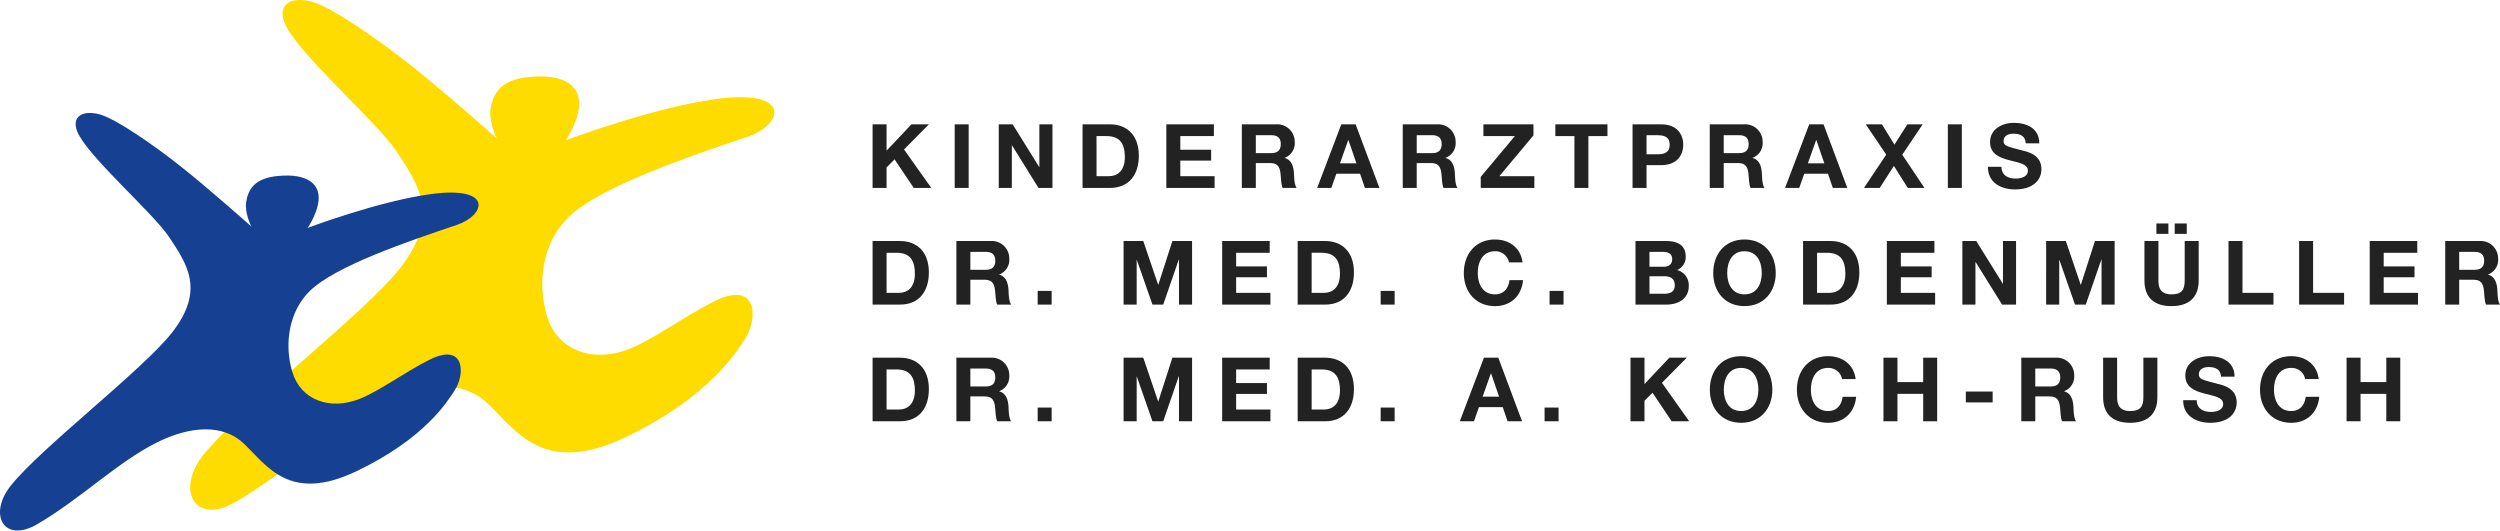 <?xml version="1.0" encoding="UTF-8"?>
<svg xmlns="http://www.w3.org/2000/svg" width="287.24mm" height="60.954mm" viewBox="0 0 814.224 172.782">
  <defs>
    <style>.a{fill:#ffdc00;}.b{fill:#164193;}.c{fill:#222;}</style>
  </defs>
  <title>kinderarzt-nidwalden-bodenmueller-koch</title>
  <path class="a" d="M210.549,113.204s5.122-7.353,4.296-13.301c-.496-3.8-3.935-8.466-16.028-7.353-9.281.855-11.881,5.194-12.709,10.369-.7,4.372,2.052,9.707,2.052,9.707S171.005,97.35,159.574,88.336c-10.243-8.077-25.446-18.672-31.89-20.324-6.677-1.712-11.017.95-8.757,6.775,3.718,9.584,29.99,32.221,36.434,41.887,7.27,10.905,14.458,21.233,1.322,38.087-11.565,14.838-52.297,45.935-64.194,60.972-9.052,11.441-2.726,23.05,10.658,15.202,17.494-10.259,31.808-24.62,47.547-32.466,13.264-6.612,26.233-7.336,34.41.411,9.418,8.923,18.258,23.876,45.183,10.905,27.13-13.071,35.916-27.706,38.741-32.029,4.229-6.47,4.064-19.276-10.147-12.088-10.496,5.309-19.58,12.31-27.759,15.532-11.619,4.577-23.298.578-26.685-10.823-3.259-10.969-1.375-23.877,6.94-32.056,10.079-9.914,38.748-19.663,58.41-26.272,11.65-3.916,14.626-15.617-10.079-12.31C238.721,102.546,210.549,113.204,210.549,113.204Z" transform="translate(-26.31 -67.5)"></path>
  <path class="b" d="M126.504,141.728s4.196-6.024,3.52-10.897c-.406-3.113-3.224-6.936-13.131-6.024-7.604.7-9.734,4.255-10.412,8.495-.573,3.582,1.681,7.953,1.681,7.953S94.107,128.74,84.743,121.355c-8.392-6.617-20.847-15.297-26.126-16.65-5.47-1.403-9.026.779-7.175,5.55,3.046,7.851,24.57,26.397,29.849,34.316,5.956,8.934,11.845,17.395,1.083,31.203-9.474,12.156-42.844,37.633-52.591,49.951-7.416,9.373-2.234,18.884,8.731,12.454,14.332-8.404,26.059-20.17,38.953-26.598,10.867-5.417,21.492-6.01,28.19.336,7.716,7.31,14.958,19.561,37.016,8.934,22.226-10.708,29.424-22.698,31.739-26.24,3.464-5.301,3.329-15.792-8.313-9.903-8.599,4.349-16.041,10.085-22.742,12.725-9.519,3.75-19.087.474-21.862-8.867-2.67-8.987-1.126-19.561,5.686-26.262,8.258-8.122,31.744-16.109,47.853-21.524,9.544-3.208,11.982-12.794-8.258-10.085C149.584,132.997,126.504,141.728,126.504,141.728Z" transform="translate(-26.31 -67.5)"></path>
  <path class="c" d="M310.502,107.995h4.554v8.586l8.093-8.586h5.686l-8.093,8.18,8.876,12.531h-5.715l-6.236-9.311-2.61,2.64v6.671H310.502Z" transform="translate(-26.31 -67.5)"></path>
  <path class="c" d="M337.239,107.995h4.554v20.711h-4.554Z" transform="translate(-26.31 -67.5)"></path>
  <path class="c" d="M351.594,107.995h4.524l8.645,13.895h.058V107.995h4.264v20.711H364.53L355.915,114.84h-.058v13.865h-4.264Z" transform="translate(-26.31 -67.5)"></path>
  <path class="c" d="M378.884,107.995h8.934c5.366,0,9.398,3.365,9.398,10.239,0,6.004-3.075,10.472-9.398,10.472h-8.934Zm4.554,16.882h4.06c2.64,0,5.164-1.624,5.164-6.208,0-4.177-1.451-6.845-5.976-6.845h-3.249Z" transform="translate(-26.31 -67.5)"></path>
  <path class="c" d="M406.173,107.995h15.489v3.829H410.727v4.438h10.036V119.8H410.727v5.076h11.168v3.829H406.173Z" transform="translate(-26.31 -67.5)"></path>
  <path class="c" d="M430.765,107.995h11.167a5.69,5.69,0,0,1,6.062,5.714,5.097,5.097,0,0,1-3.277,5.192v.058c2.233.581,2.871,2.756,3.017,4.844.087,1.306.058,3.742.87,4.902H444.05c-.552-1.305-.493-3.307-.726-4.96-.319-2.176-1.16-3.133-3.452-3.133h-4.554v8.093h-4.554Zm4.554,9.369h4.989c2.03,0,3.133-.87,3.133-2.958,0-2.002-1.103-2.872-3.133-2.872h-4.989Z" transform="translate(-26.31 -67.5)"></path>
  <path class="c" d="M463.158,107.995h4.67l7.745,20.711h-4.729l-1.566-4.612h-7.745l-1.624,4.612h-4.612ZM462.723,120.7h5.366l-2.61-7.6H465.42Z" transform="translate(-26.31 -67.5)"></path>
  <path class="c" d="M483.167,107.995h11.167a5.69,5.69,0,0,1,6.062,5.714,5.097,5.097,0,0,1-3.277,5.192v.058c2.233.581,2.871,2.756,3.017,4.844.087,1.306.058,3.742.87,4.902h-4.554c-.552-1.305-.493-3.307-.726-4.96-.319-2.176-1.16-3.133-3.452-3.133h-4.554v8.093H483.167Zm4.554,9.369H492.71c2.03,0,3.133-.87,3.133-2.958,0-2.002-1.103-2.872-3.133-2.872h-4.989Z" transform="translate(-26.31 -67.5)"></path>
  <path class="c" d="M508.57,125.109,519.68,111.824H509.44v-3.829h16.302v3.597l-11.109,13.285h11.399v3.829H508.57Z" transform="translate(-26.31 -67.5)"></path>
  <path class="c" d="M539.08,111.824h-6.208v-3.829h16.969v3.829h-6.207v16.882H539.08Z" transform="translate(-26.31 -67.5)"></path>
  <path class="c" d="M558.016,107.995h9.34c5.163,0,7.165,3.278,7.165,6.643s-2.002,6.643-7.165,6.643h-4.786v7.426h-4.554Zm4.554,9.746h3.539c2.117,0,4.003-.464,4.003-3.103s-1.886-3.104-4.003-3.104h-3.539Z" transform="translate(-26.31 -67.5)"></path>
  <path class="c" d="M583.158,107.995h11.167a5.69,5.69,0,0,1,6.062,5.714,5.097,5.097,0,0,1-3.277,5.192v.058c2.233.581,2.871,2.756,3.017,4.844.087,1.306.058,3.742.87,4.902h-4.554c-.552-1.305-.493-3.307-.726-4.96-.319-2.176-1.16-3.133-3.452-3.133h-4.554v8.093h-4.554Zm4.554,9.369h4.989c2.03,0,3.133-.87,3.133-2.958,0-2.002-1.103-2.872-3.133-2.872h-4.989Z" transform="translate(-26.31 -67.5)"></path>
  <path class="c" d="M615.552,107.995h4.67l7.745,20.711h-4.729l-1.566-4.612h-7.745l-1.624,4.612H607.69ZM615.116,120.7h5.366l-2.61-7.6h-.059Z" transform="translate(-26.31 -67.5)"></path>
  <path class="c" d="M640.638,117.857l-6.672-9.862h5.279l4.061,6.614,4.206-6.614h4.989l-6.643,9.891,7.223,10.82h-5.424l-4.525-7.165-4.612,7.165h-5.134Z" transform="translate(-26.31 -67.5)"></path>
  <path class="c" d="M660.704,107.995h4.554v20.711h-4.554Z" transform="translate(-26.31 -67.5)"></path>
  <path class="c" d="M678.162,121.831c0,2.755,2.147,3.829,4.583,3.829,1.596,0,4.032-.464,4.032-2.582,0-2.233-3.104-2.61-6.149-3.423-3.075-.812-6.179-2.002-6.179-5.888,0-4.235,4.003-6.266,7.744-6.266,4.322,0,8.297,1.885,8.297,6.671h-4.409c-.146-2.494-1.915-3.132-4.09-3.132-1.451,0-3.133.609-3.133,2.349,0,1.596.986,1.799,6.178,3.133,1.509.377,6.149,1.334,6.149,6.034,0,3.8-2.987,6.643-8.614,6.643-4.583,0-8.877-2.263-8.818-7.368Z" transform="translate(-26.31 -67.5)"></path>
  <path class="c" d="M310.502,145.995h8.934c5.366,0,9.399,3.365,9.399,10.239,0,6.004-3.075,10.472-9.399,10.472H310.502Zm4.554,16.882h4.06c2.64,0,5.163-1.624,5.163-6.208,0-4.177-1.45-6.845-5.975-6.845h-3.249Z" transform="translate(-26.31 -67.5)"></path>
  <path class="c" d="M337.791,145.995h11.167a5.69,5.69,0,0,1,6.062,5.714,5.097,5.097,0,0,1-3.277,5.192v.058c2.233.581,2.871,2.756,3.017,4.844.087,1.306.058,3.742.87,4.902h-4.554c-.552-1.305-.493-3.307-.726-4.96-.319-2.176-1.16-3.133-3.452-3.133h-4.554v8.093H337.791Zm4.554,9.369h4.989c2.03,0,3.133-.87,3.133-2.958,0-2.002-1.103-2.872-3.133-2.872h-4.989Z" transform="translate(-26.31 -67.5)"></path>
  <path class="c" d="M364.267,162.238h4.555v4.467h-4.555Z" transform="translate(-26.31 -67.5)"></path>
  <path class="c" d="M392.252,145.995h6.41l4.844,14.242h.059l4.583-14.242h6.41v20.711h-4.264V152.028h-.059l-5.076,14.678h-3.51l-5.076-14.533h-.058v14.533H392.252Z" transform="translate(-26.31 -67.5)"></path>
  <path class="c" d="M424.354,145.995h15.489v3.829H428.908v4.438h10.036V157.8H428.908v5.076h11.168v3.829H424.354Z" transform="translate(-26.31 -67.5)"></path>
  <path class="c" d="M448.946,145.995H457.88c5.366,0,9.398,3.365,9.398,10.239,0,6.004-3.075,10.472-9.398,10.472h-8.934ZM453.5,162.876h4.06c2.64,0,5.164-1.624,5.164-6.208,0-4.177-1.451-6.845-5.976-6.845H453.5Z" transform="translate(-26.31 -67.5)"></path>
  <path class="c" d="M475.974,162.238h4.555v4.467h-4.555Z" transform="translate(-26.31 -67.5)"></path>
  <path class="c" d="M517.766,152.956a4.475,4.475,0,0,0-4.524-3.626c-4.091,0-5.628,3.48-5.628,7.106,0,3.452,1.537,6.933,5.628,6.933,2.784,0,4.351-1.915,4.698-4.641h4.409c-.464,5.164-4.031,8.47-9.107,8.47-6.411,0-10.182-4.786-10.182-10.762,0-6.149,3.771-10.935,10.182-10.935,4.554,0,8.383,2.668,8.934,7.455Z" transform="translate(-26.31 -67.5)"></path>
  <path class="c" d="M530.986,162.238h4.555v4.467h-4.555Z" transform="translate(-26.31 -67.5)"></path>
  <path class="c" d="M558.971,145.995h9.746c3.944,0,6.613,1.276,6.613,5.134a4.544,4.544,0,0,1-2.813,4.322,5.057,5.057,0,0,1,3.8,5.25c0,4.206-3.568,6.004-7.31,6.004H558.971Zm4.554,8.383h4.612c1.595,0,2.784-.725,2.784-2.465,0-1.973-1.508-2.379-3.133-2.379h-4.264Zm0,8.789h4.873c1.799,0,3.365-.58,3.365-2.727,0-2.117-1.335-2.958-3.278-2.958h-4.96Z" transform="translate(-26.31 -67.5)"></path>
  <path class="c" d="M594.47,145.501c6.41,0,10.181,4.786,10.181,10.935,0,5.976-3.77,10.762-10.181,10.762s-10.182-4.786-10.182-10.762C584.288,150.288,588.059,145.501,594.47,145.501Zm0,17.868c4.09,0,5.627-3.48,5.627-6.933,0-3.626-1.537-7.106-5.627-7.106s-5.628,3.48-5.628,7.106C588.842,159.889,590.379,163.37,594.47,163.37Z" transform="translate(-26.31 -67.5)"></path>
  <path class="c" d="M613.549,145.995h8.934c5.366,0,9.399,3.365,9.399,10.239,0,6.004-3.075,10.472-9.399,10.472h-8.934Zm4.554,16.882h4.061c2.64,0,5.163-1.624,5.163-6.208,0-4.177-1.45-6.845-5.975-6.845h-3.249Z" transform="translate(-26.31 -67.5)"></path>
  <path class="c" d="M640.838,145.995h15.489v3.829H645.392v4.438h10.036V157.8H645.392v5.076H656.56v3.829H640.838Z" transform="translate(-26.31 -67.5)"></path>
  <path class="c" d="M665.43,145.995h4.524l8.645,13.895h.058V145.995H682.92v20.711h-4.554L669.751,152.84h-.058v13.865H665.43Z" transform="translate(-26.31 -67.5)"></path>
  <path class="c" d="M692.719,145.995h6.41l4.844,14.242h.059l4.583-14.242h6.41v20.711h-4.264V152.028h-.059l-5.076,14.678h-3.51L697.04,152.173h-.058v14.533h-4.264Z" transform="translate(-26.31 -67.5)"></path>
  <path class="c" d="M742.4,158.874c0,5.599-3.308,8.325-8.848,8.325-5.569,0-8.818-2.698-8.818-8.325V145.995h4.555v12.879c0,2.263.58,4.496,4.264,4.496,3.249,0,4.293-1.421,4.293-4.496V145.995H742.4ZM728.622,140.28h3.916v3.393h-3.916Zm5.975,0h3.916v3.393h-3.916Z" transform="translate(-26.31 -67.5)"></path>
  <path class="c" d="M752.111,145.995h4.554v16.882H766.76v3.829H752.111Z" transform="translate(-26.31 -67.5)"></path>
  <path class="c" d="M775.107,145.995h4.554v16.882h10.095v3.829H775.107Z" transform="translate(-26.31 -67.5)"></path>
  <path class="c" d="M798.104,145.995h15.489v3.829H802.657v4.438h10.036V157.8H802.657v5.076h11.168v3.829H798.104Z" transform="translate(-26.31 -67.5)"></path>
  <path class="c" d="M822.695,145.995h11.167a5.69,5.69,0,0,1,6.062,5.714,5.097,5.097,0,0,1-3.277,5.192v.058c2.233.581,2.871,2.756,3.017,4.844.087,1.306.058,3.742.87,4.902h-4.554c-.552-1.305-.493-3.307-.726-4.96-.319-2.176-1.16-3.133-3.452-3.133H827.249v8.093h-4.554Zm4.554,9.369h4.989c2.03,0,3.133-.87,3.133-2.958,0-2.002-1.103-2.872-3.133-2.872H827.249Z" transform="translate(-26.31 -67.5)"></path>
  <path class="c" d="M310.502,183.995h8.934c5.366,0,9.399,3.365,9.399,10.239,0,6.004-3.075,10.472-9.399,10.472H310.502Zm4.554,16.882h4.06c2.64,0,5.163-1.624,5.163-6.208,0-4.177-1.45-6.845-5.975-6.845h-3.249Z" transform="translate(-26.31 -67.5)"></path>
  <path class="c" d="M337.791,183.995h11.167a5.69,5.69,0,0,1,6.062,5.714,5.097,5.097,0,0,1-3.277,5.192v.058c2.233.581,2.871,2.756,3.017,4.844.087,1.306.058,3.742.87,4.902h-4.554c-.552-1.305-.493-3.307-.726-4.96-.319-2.176-1.16-3.133-3.452-3.133h-4.554v8.093H337.791Zm4.554,9.369h4.989c2.03,0,3.133-.87,3.133-2.958,0-2.002-1.103-2.872-3.133-2.872h-4.989Z" transform="translate(-26.31 -67.5)"></path>
  <path class="c" d="M364.267,200.238h4.555v4.467h-4.555Z" transform="translate(-26.31 -67.5)"></path>
  <path class="c" d="M392.252,183.995h6.41l4.844,14.242h.059l4.583-14.242h6.41v20.711h-4.264V190.028h-.059l-5.076,14.678h-3.51l-5.076-14.533h-.058v14.533H392.252Z" transform="translate(-26.31 -67.5)"></path>
  <path class="c" d="M424.354,183.995h15.489v3.829H428.908v4.438h10.036V195.8H428.908v5.076h11.168v3.829H424.354Z" transform="translate(-26.31 -67.5)"></path>
  <path class="c" d="M448.946,183.995H457.88c5.366,0,9.398,3.365,9.398,10.239,0,6.004-3.075,10.472-9.398,10.472h-8.934ZM453.5,200.876h4.06c2.64,0,5.164-1.624,5.164-6.208,0-4.177-1.451-6.845-5.976-6.845H453.5Z" transform="translate(-26.31 -67.5)"></path>
  <path class="c" d="M475.974,200.238h4.555v4.467h-4.555Z" transform="translate(-26.31 -67.5)"></path>
  <path class="c" d="M509.615,183.995h4.67l7.745,20.711h-4.729l-1.566-4.612H507.99l-1.624,4.612h-4.612ZM509.18,196.7h5.366l-2.61-7.6h-.059Z" transform="translate(-26.31 -67.5)"></path>
  <path class="c" d="M529.362,200.238h4.555v4.467h-4.555Z" transform="translate(-26.31 -67.5)"></path>
  <path class="c" d="M557.347,183.995H561.9v8.586l8.093-8.586h5.686l-8.093,8.18,8.876,12.531h-5.715l-6.236-9.311-2.61,2.64v6.671h-4.554Z" transform="translate(-26.31 -67.5)"></path>
  <path class="c" d="M593.367,183.501c6.41,0,10.181,4.786,10.181,10.935,0,5.976-3.771,10.762-10.181,10.762s-10.182-4.786-10.182-10.762C583.186,188.288,586.956,183.501,593.367,183.501Zm0,17.868c4.09,0,5.627-3.48,5.627-6.933,0-3.626-1.537-7.106-5.627-7.106s-5.628,3.48-5.628,7.106C587.739,197.889,589.276,201.37,593.367,201.37Z" transform="translate(-26.31 -67.5)"></path>
  <path class="c" d="M626.253,190.956a4.475,4.475,0,0,0-4.524-3.626c-4.091,0-5.628,3.48-5.628,7.106,0,3.452,1.537,6.933,5.628,6.933,2.784,0,4.351-1.915,4.698-4.641h4.409c-.464,5.164-4.031,8.47-9.107,8.47-6.411,0-10.182-4.786-10.182-10.762,0-6.149,3.77-10.935,10.182-10.935,4.554,0,8.383,2.668,8.934,7.455Z" transform="translate(-26.31 -67.5)"></path>
  <path class="c" d="M639.735,183.995h4.554v7.948h8.383v-7.948h4.555v20.711h-4.555v-8.934h-8.383v8.934h-4.554Z" transform="translate(-26.31 -67.5)"></path>
  <path class="c" d="M666.56,195.017h8.731v3.539H666.56Z" transform="translate(-26.31 -67.5)"></path>
  <path class="c" d="M684.627,183.995h11.167a5.69,5.69,0,0,1,6.062,5.714,5.097,5.097,0,0,1-3.277,5.192v.058c2.233.581,2.871,2.756,3.017,4.844.087,1.306.058,3.742.87,4.902h-4.554c-.552-1.305-.493-3.307-.726-4.96-.319-2.176-1.16-3.133-3.452-3.133h-4.554v8.093H684.627Zm4.554,9.369H694.17c2.03,0,3.133-.87,3.133-2.958,0-2.002-1.103-2.872-3.133-2.872h-4.989Z" transform="translate(-26.31 -67.5)"></path>
  <path class="c" d="M728.943,196.874c0,5.599-3.308,8.325-8.848,8.325-5.569,0-8.818-2.698-8.818-8.325V183.995h4.555v12.879c0,2.263.58,4.496,4.264,4.496,3.249,0,4.293-1.421,4.293-4.496V183.995h4.555Z" transform="translate(-26.31 -67.5)"></path>
  <path class="c" d="M741.758,197.831c0,2.755,2.147,3.829,4.583,3.829,1.596,0,4.032-.464,4.032-2.582,0-2.233-3.104-2.61-6.149-3.423-3.075-.812-6.179-2.002-6.179-5.888,0-4.235,4.003-6.266,7.744-6.266,4.322,0,8.297,1.885,8.297,6.671h-4.409c-.145-2.494-1.915-3.132-4.09-3.132-1.451,0-3.133.609-3.133,2.349,0,1.596.986,1.799,6.178,3.133,1.509.377,6.149,1.334,6.149,6.034,0,3.8-2.987,6.643-8.614,6.643-4.583,0-8.877-2.263-8.818-7.368Z" transform="translate(-26.31 -67.5)"></path>
  <path class="c" d="M777.081,190.956a4.475,4.475,0,0,0-4.524-3.626c-4.091,0-5.628,3.48-5.628,7.106,0,3.452,1.537,6.933,5.628,6.933,2.784,0,4.351-1.915,4.698-4.641h4.409c-.464,5.164-4.031,8.47-9.107,8.47-6.411,0-10.182-4.786-10.182-10.762,0-6.149,3.77-10.935,10.182-10.935,4.554,0,8.383,2.668,8.934,7.455Z" transform="translate(-26.31 -67.5)"></path>
  <path class="c" d="M790.563,183.995h4.554v7.948H803.5v-7.948h4.555v20.711H803.5v-8.934h-8.383v8.934h-4.554Z" transform="translate(-26.31 -67.5)"></path>
</svg>
